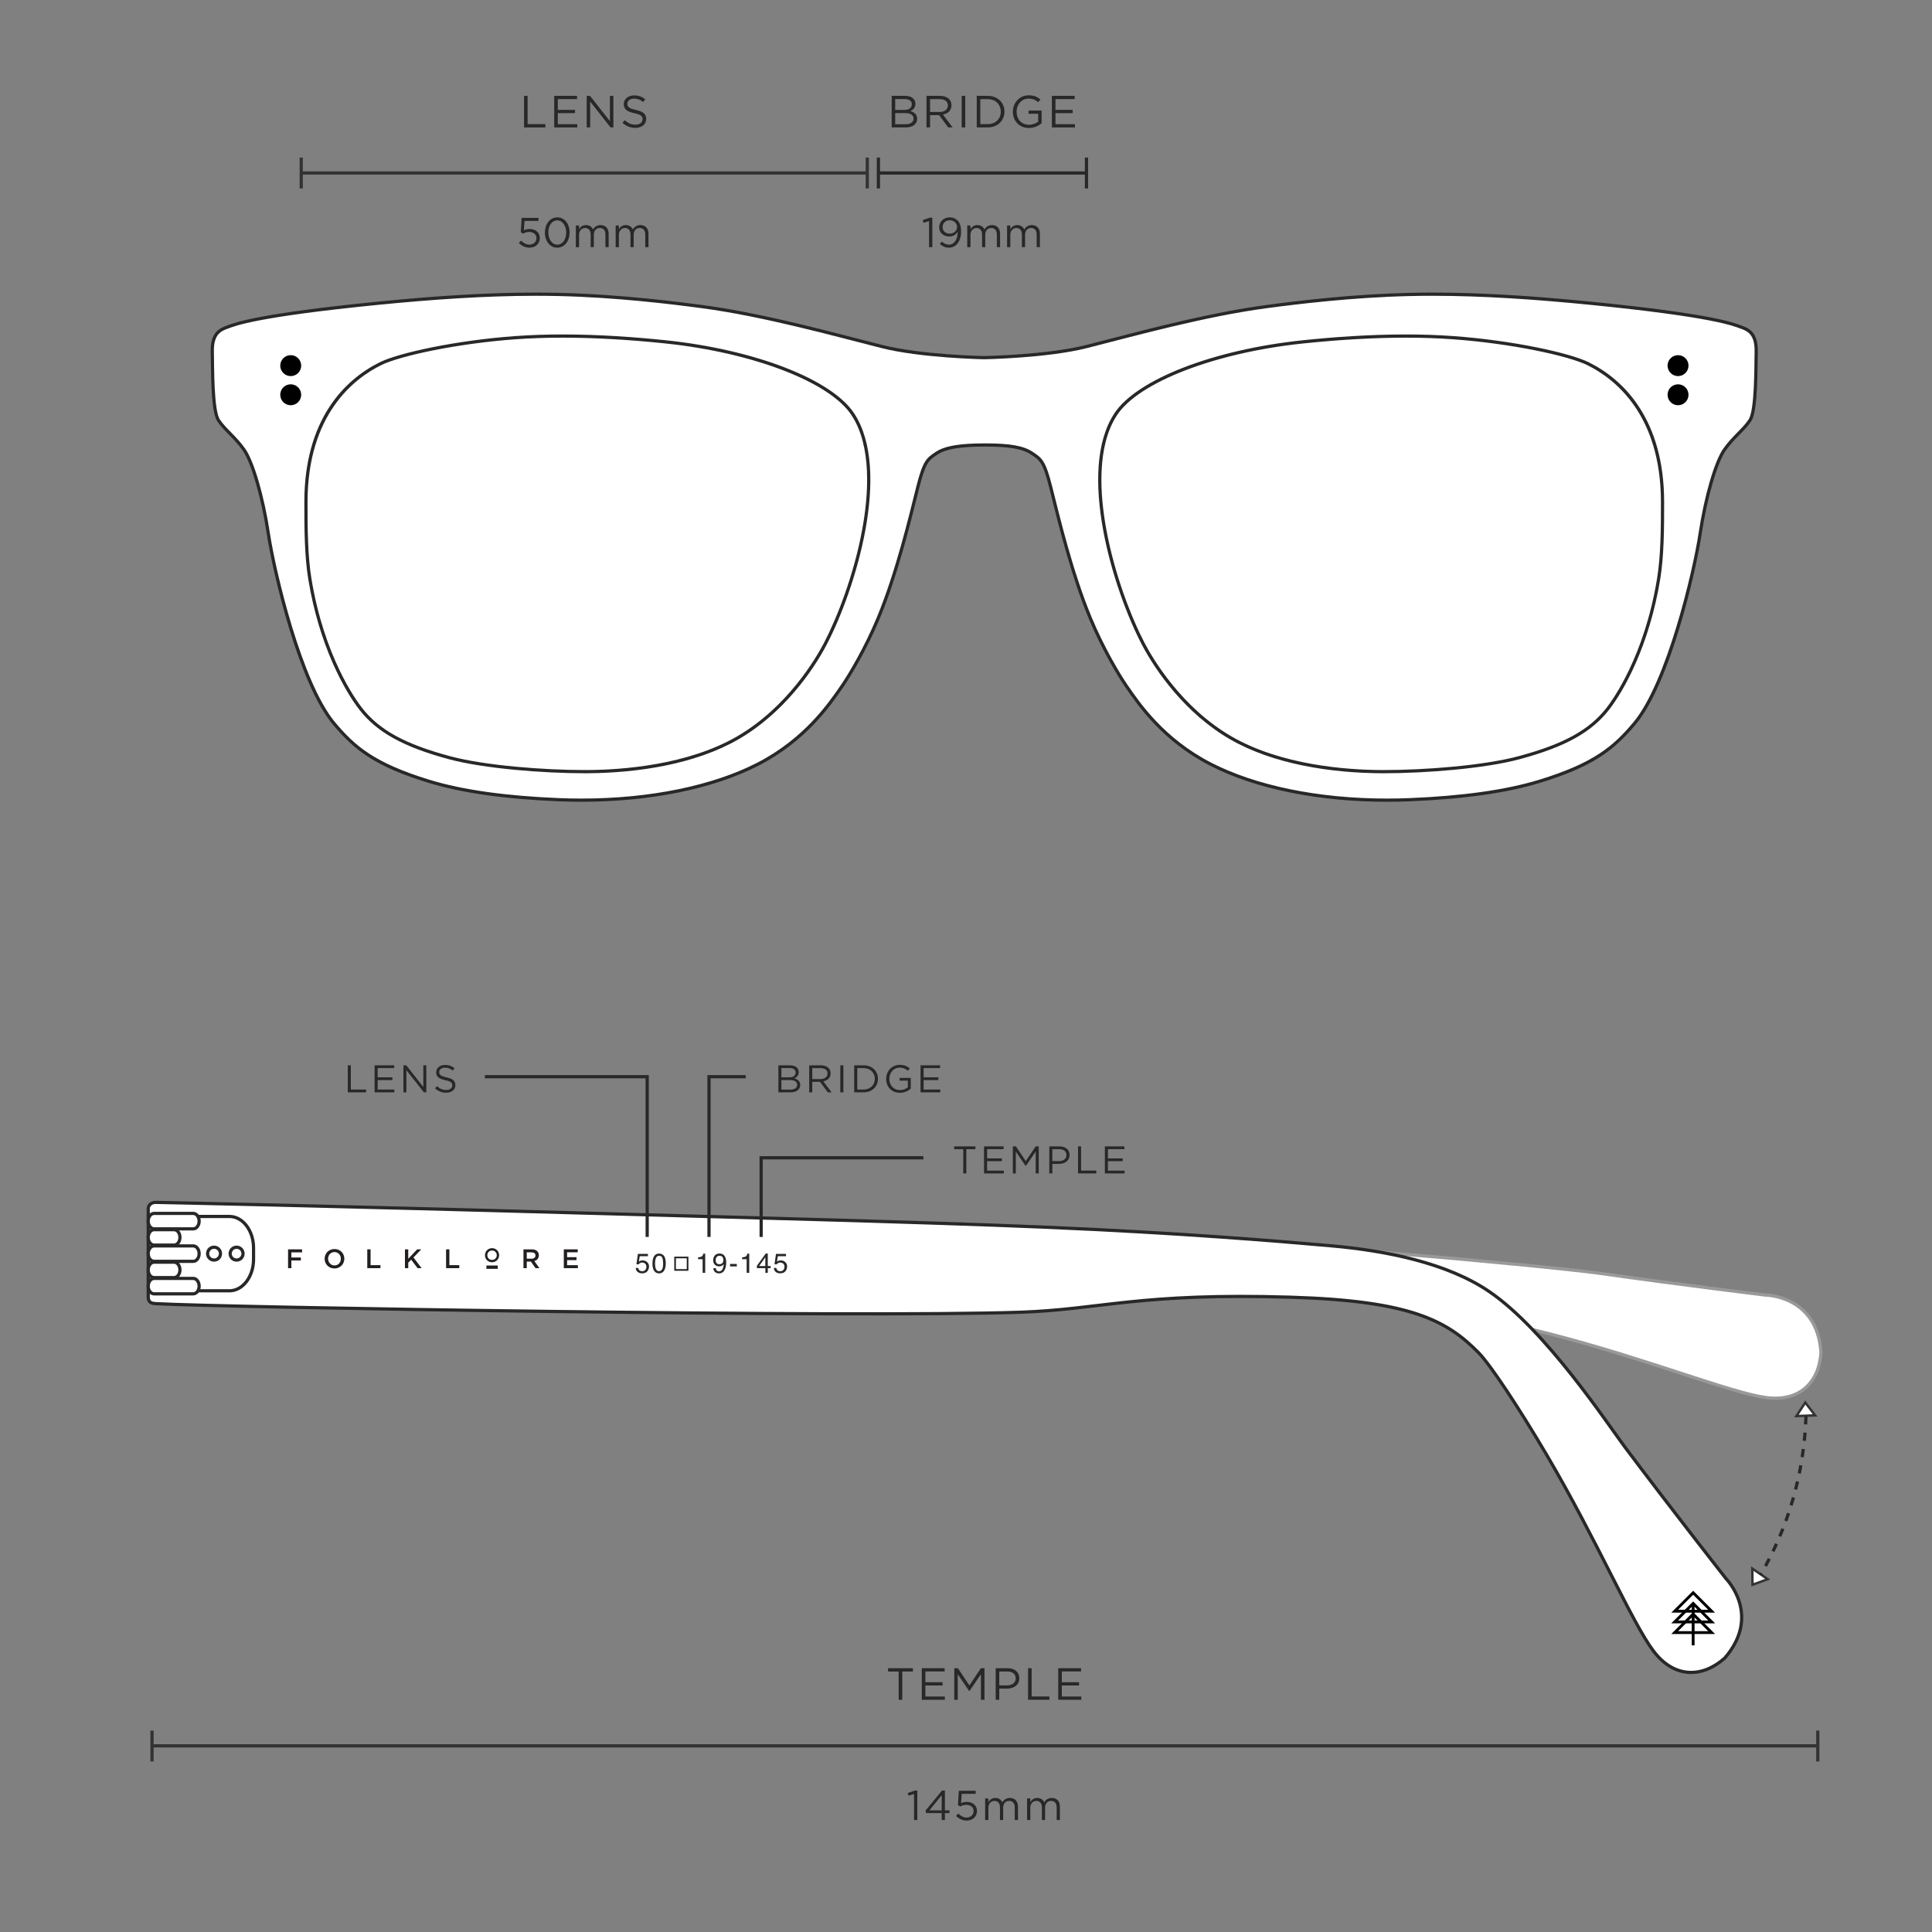 <?xml version="1.0" encoding="utf-8"?>
<!-- Generator: Adobe Illustrator 15.0.0, SVG Export Plug-In . SVG Version: 6.00 Build 0)  -->
<!DOCTYPE svg PUBLIC "-//W3C//DTD SVG 1.1//EN" "http://www.w3.org/Graphics/SVG/1.1/DTD/svg11.dtd">
<svg version="1.1" id="Layer_1" xmlns="http://www.w3.org/2000/svg" xmlns:xlink="http://www.w3.org/1999/xlink" x="0px" y="0px"
	 width="600px" height="600px" viewBox="0 0 600 600" enable-background="new 0 0 600 600" xml:space="preserve">
<rect x="0" y="0" width="600" height="600" fill="#808080" stroke="none"/>
<path fill="#FFFFFF" stroke="#999999" stroke-miterlimit="10" d="M412.145,387.255c7.59,0.746,10.2,1.118,21.791,2.068
	c21.976,1.801,54.242,4.872,63.349,6.177c23.184,3.32,51.089,6.701,51.089,6.701s15.88,0.076,17.153,17.701
	c-0.474,9-6.333,15.643-17.247,14.107c-10.917-1.531-36.721-11.942-66.568-19.649c-16.387-4.234-32.141-7.008-37.403-7.477
	c-10.742-0.957-15.574-2.49-33.665-3.663"/>
<g>
	<g>
		<path fill="#FFFFFF" d="M430.765,248.5c-21.244,0-40.665-3.95-54.684-11.122c-14.674-7.509-22.317-18.594-25.99-23.921
			l-0.197-0.286c-2.303-3.337-7.266-11.542-11.264-21.131c-5.386-12.915-9.312-28.687-11.659-38.11l-0.672-2.692
			c-2.003-7.958-3.104-8.684-5.762-10.436l-0.118-0.078c-2.763-1.822-6.825-2.532-14.491-2.532c-7.823,0-12.309,0.757-15.002,2.532
			l-0.118,0.078c-2.657,1.753-3.757,2.478-5.762,10.437l-0.671,2.686c-2.347,9.424-6.274,25.198-11.66,38.116
			c-3.994,9.579-8.959,17.79-11.263,21.13l-0.197,0.287c-3.673,5.327-11.317,16.412-25.993,23.921
			c-14.016,7.172-33.436,11.122-54.681,11.122c-2.444,0-4.934-0.053-7.402-0.159c-16.727-0.714-29.832-2.589-40.064-5.732
			c-16.297-5.008-22.671-9.954-29.351-17.891c-10.597-12.594-18.786-48.096-20.415-58.914c-1.723-11.441-4.818-22.167-7.527-26.084
			c-1.385-2.001-2.934-3.586-4.433-5.12c-1.334-1.365-2.594-2.654-3.511-4.042c-1.606-2.432-1.832-10.866-1.925-19.295
			c-0.009-0.801-0.017-1.531-0.027-2.163c-0.097-5.742,2.638-6.757,4.635-7.498l0.315-0.118c2.412-0.907,9.75-3.668,46.739-7.335
			c19.207-1.903,34.73-2.789,48.854-2.789c2.436,0,4.854,0.028,7.189,0.083c19.527,0.46,38.267,2.961,44.425,3.783
			c16.233,2.166,34.153,6.802,48.552,10.527c2.549,0.659,4.97,1.286,7.229,1.858c12.189,3.09,31.619,3.46,31.814,3.463
			c0.178-0.003,19.609-0.374,31.795-3.463c2.258-0.572,4.679-1.198,7.227-1.857c14.4-3.725,32.322-8.361,48.557-10.527
			c10.69-1.426,26.927-3.37,44.427-3.783c2.334-0.055,4.753-0.083,7.188-0.083c14.124,0,29.645,0.886,48.843,2.789
			c36.986,3.667,44.322,6.428,46.732,7.335l0.315,0.118c1.998,0.741,4.733,1.756,4.636,7.498c-0.011,0.626-0.019,1.349-0.027,2.143
			c-0.092,8.438-0.316,16.881-1.926,19.315c-0.917,1.389-2.178,2.679-3.512,4.044c-1.498,1.533-3.046,3.118-4.431,5.118
			c-2.711,3.918-5.806,14.645-7.527,26.083c-1.631,10.82-9.823,46.326-20.414,58.914c-6.681,7.938-13.053,12.883-29.338,17.891
			c-10.229,3.143-23.332,5.018-40.06,5.732C435.698,248.447,433.208,248.5,430.765,248.5z"/>
		<path fill="#282828" d="M444.875,91.862c15.787,0,32.271,1.149,48.793,2.787c38.088,3.776,44.631,6.572,46.82,7.386
			c1.962,0.729,4.507,1.575,4.413,7.059c-0.091,5.482,0.007,18.351-1.87,21.19c-1.877,2.843-5.256,5.28-7.937,9.153
			c-2.679,3.872-5.847,14.571-7.61,26.294c-1.768,11.723-9.904,46.307-20.303,58.666c-6.168,7.328-12.179,12.531-29.102,17.734
			c-10.742,3.301-24.361,5.046-39.935,5.711c-2.489,0.106-4.948,0.158-7.381,0.158c-21.679,0-40.931-4.147-54.456-11.067
			c-14.824-7.586-22.367-18.776-26.004-24.046c-2.563-3.715-7.383-11.852-11.213-21.039c-5.914-14.181-10.032-31.687-12.309-40.731
			c-2.079-8.262-3.246-8.934-6.089-10.81c-2.842-1.874-6.964-2.614-14.767-2.614s-12.434,0.74-15.277,2.614
			c-2.842,1.876-4.008,2.548-6.089,10.81c-2.276,9.045-6.396,26.551-12.308,40.731c-3.831,9.188-8.651,17.324-11.213,21.039
			c-3.637,5.27-11.18,16.46-26.006,24.046C221.512,243.853,202.262,248,180.582,248c-2.431,0-4.893-0.052-7.381-0.158
			c-15.576-0.665-29.193-2.41-39.938-5.711c-16.933-5.203-22.947-10.406-29.115-17.734c-10.399-12.359-18.537-46.943-20.303-58.666
			s-4.933-22.422-7.61-26.294c-2.68-3.873-6.06-6.311-7.938-9.153c-1.876-2.84-1.777-15.708-1.869-21.19
			c-0.093-5.483,2.45-6.329,4.412-7.059c2.19-0.813,8.734-3.609,46.827-7.386c16.531-1.638,33.016-2.787,48.804-2.787
			c2.409,0,4.803,0.027,7.177,0.083c17.933,0.423,34.812,2.503,44.371,3.778c19.119,2.551,40.91,8.619,55.725,12.374
			c12.387,3.14,31.929,3.479,31.929,3.479s19.542-0.339,31.927-3.479c14.814-3.755,36.606-9.823,55.727-12.374
			c9.56-1.275,26.437-3.355,44.372-3.778C440.074,91.889,442.465,91.862,444.875,91.862 M444.875,90.862
			c-2.439,0-4.861,0.028-7.2,0.083c-17.526,0.413-33.779,2.359-44.48,3.787c-16.266,2.17-34.203,6.81-48.617,10.539
			c-2.547,0.659-4.966,1.285-7.224,1.857c-12.128,3.075-31.504,3.444-31.698,3.448c-0.159-0.003-19.535-0.373-31.666-3.448
			c-2.258-0.572-4.678-1.199-7.227-1.858c-14.412-3.729-32.349-8.369-48.611-10.538c-6.165-0.823-24.924-3.326-44.48-3.787
			c-2.337-0.055-4.76-0.083-7.201-0.083c-14.14,0-29.68,0.887-48.903,2.792c-37.055,3.673-44.439,6.452-46.866,7.364l-0.21,0.079
			l-0.103,0.038c-2.017,0.748-5.064,1.878-4.961,7.975c0.011,0.63,0.019,1.359,0.027,2.159c0.094,8.504,0.326,17.021,2.007,19.565
			c0.943,1.428,2.22,2.734,3.571,4.116c1.484,1.519,3.019,3.088,4.379,5.055c2.627,3.799,5.758,14.681,7.444,25.874
			c1.703,11.307,9.731,46.331,20.526,59.161c6.743,8.011,13.17,13.001,29.586,18.046c10.274,3.156,23.42,5.038,40.19,5.754
			c2.475,0.106,4.972,0.159,7.423,0.159c21.323,0,40.823-3.969,54.909-11.177c14.788-7.566,22.479-18.721,26.176-24.082l0.197-0.286
			c2.315-3.357,7.302-11.605,11.312-21.222c5.4-12.953,9.333-28.749,11.684-38.188c0.239-0.959,0.463-1.857,0.671-2.685
			c1.957-7.77,2.936-8.416,5.552-10.141l0.118-0.078c2.604-1.716,7.009-2.449,14.727-2.449c7.558,0,11.544,0.687,14.216,2.449
			l0.118,0.078c2.617,1.726,3.597,2.372,5.552,10.141c0.209,0.829,0.433,1.729,0.672,2.69c2.35,9.437,6.282,25.232,11.684,38.182
			c4.014,9.627,8.999,17.87,11.312,21.222l0.197,0.286c3.697,5.361,11.389,16.516,26.175,24.082
			C389.941,245.031,409.442,249,430.765,249c2.451,0,4.949-0.053,7.424-0.159c16.771-0.716,29.915-2.598,40.186-5.754
			c16.404-5.044,22.829-10.035,29.572-18.046c10.789-12.824,18.821-47.852,20.526-59.161c1.685-11.191,4.814-22.073,7.444-25.874
			c1.36-1.965,2.894-3.535,4.377-5.053c1.352-1.383,2.628-2.689,3.571-4.119c1.684-2.547,1.916-11.071,2.009-19.584
			c0.009-0.792,0.017-1.515,0.027-2.14c0.104-6.095-2.944-7.226-4.962-7.974l-0.103-0.039l-0.21-0.079
			c-2.426-0.913-9.808-3.691-46.86-7.365C474.552,91.749,459.017,90.862,444.875,90.862L444.875,90.862z"/>
	</g>
	<circle cx="90.284" cy="122.6" r="3.251"/>
	<circle cx="90.285" cy="113.548" r="3.252"/>
	<g>
		<path fill="#282828" d="M174.758,104.867c9.697,0,20.405,0.603,31.827,1.792c27.3,2.845,51.084,11.993,57.839,22.247
			c6.38,9.682,5.337,24.68,3.339,35.557c-2.61,14.212-7.875,27.558-11.932,35.309c-2.353,4.495-11.252,19.867-26.992,28.962
			c-15.419,8.905-35.669,10.342-46.367,10.407c-0.317,0.002-0.637,0.003-0.962,0.003c-12.467,0-30.908-1.361-41.935-4.35
			c-13.918-3.767-21.786-8.104-27.156-14.97c-1.93-2.469-11.754-16.007-15.702-40.136c-1.133-6.926-1.217-15.23-1.207-23.844
			c0.036-27.117,14.348-38.234,22.875-42.448c5.747-2.838,23.398-6.718,41.895-8.04
			C164.826,105.032,169.696,104.867,174.758,104.867 M174.758,103.867c-4.823,0-9.712,0.146-14.548,0.492
			c-18.729,1.338-36.435,5.261-42.267,8.141c-10.946,5.408-23.398,17.806-23.433,43.343c-0.011,8.433,0.062,16.937,1.22,24.007
			c3.38,20.658,11.325,34.735,15.9,40.59c5.466,6.988,13.559,11.497,27.683,15.319c10.861,2.943,29.377,4.385,42.196,4.385
			c0.327,0,0.649-0.001,0.968-0.003c15.6-0.094,33.47-2.807,46.861-10.541c13.923-8.045,23.143-21.272,27.378-29.364
			c8.889-16.982,20.344-53.969,8.542-71.88c-6.932-10.522-30.763-19.794-58.57-22.691
			C197.517,104.709,186.326,103.867,174.758,103.867L174.758,103.867z"/>
	</g>
	<circle cx="521.13" cy="113.548" r="3.251"/>
	<path d="M517.881,122.545c0.028-1.795,1.509-3.225,3.304-3.194c1.795,0.031,3.227,1.509,3.196,3.304
		c-0.028,1.795-1.509,3.224-3.307,3.194C519.282,125.818,517.848,124.339,517.881,122.545z"/>
	<g>
		<path fill="#282828" d="M436.588,103.867v1c5.062,0,9.933,0.165,14.478,0.49c18.493,1.321,36.139,5.202,41.882,8.04
			c8.526,4.214,22.834,15.333,22.869,42.448c0.012,8.617-0.071,16.924-1.205,23.844c-3.946,24.132-13.771,37.667-15.7,40.136
			c-5.364,6.866-13.228,11.203-27.141,14.97c-11.027,2.989-29.468,4.35-41.935,4.35c-0.324,0-0.645-0.001-0.962-0.003
			c-10.698-0.064-30.947-1.502-46.366-10.407c-15.739-9.094-24.64-24.467-26.992-28.962c-4.057-7.75-9.322-21.095-11.933-35.309
			c-1.998-10.876-3.041-25.875,3.338-35.557c6.757-10.254,30.542-19.403,57.84-22.247c11.422-1.188,22.13-1.792,31.827-1.792
			V103.867 M436.588,103.867c-11.568,0-22.759,0.842-31.931,1.797c-27.808,2.897-51.638,12.169-58.571,22.691
			c-11.8,17.911-0.346,54.897,8.544,71.88c4.235,8.092,13.454,21.319,27.378,29.364c13.392,7.734,31.262,10.447,46.86,10.541
			c0.319,0.002,0.642,0.003,0.968,0.003c12.818,0,31.335-1.441,42.196-4.385c14.118-3.822,22.207-8.331,27.667-15.319
			c4.576-5.854,12.521-19.932,15.899-40.59c1.158-7.07,1.229-15.574,1.218-24.007c-0.033-25.537-12.484-37.935-23.426-43.343
			c-5.828-2.88-23.524-6.803-42.254-8.141C446.301,104.014,441.412,103.867,436.588,103.867L436.588,103.867z"/>
	</g>
</g>
<path fill="#FFFFFF" stroke="#282828" stroke-miterlimit="10" d="M48.437,373.405c0,0,54.507,1.105,133.596,3.346
	c42.947,1.221,102.889,2.7,141.805,4.329c42.797,1.784,74.654,4.504,89.438,5.806c17.332,1.524,36.226,5.379,49.222,14.223
	c17.572,11.962,36.643,40.968,42.158,48.326c14.043,18.73,31.384,40.842,31.384,40.842s11.176,11.275-0.396,24.639
	c-6.702,6.03-15.544,6.585-22.175-2.214c-6.637-8.797-17.517-34.394-33.17-60.936c-8.59-14.575-17.454-27.956-21.159-31.72
	c-9.877-10.033-21.244-16.063-58.229-17.188c-47.085-1.437-59.033,3.805-83.942,4.664c-50.884,1.747-247.791-1.496-268.53-2.662
	c-1.49-0.081-2.38-0.411-2.401-2.022c-0.021-1.602,0-27.547,0-27.547S46.104,373.405,48.437,373.405z"/>
<path fill="#FFFFFF" stroke="#282828" d="M78.742,391.079c0,5.405-3.351,9.788-7.483,9.788H55.515c-4.136,0-7.489-4.383-7.489-9.788
	v-3.504c0-5.407,3.354-9.79,7.489-9.79h15.744c4.133,0,7.483,4.383,7.483,9.79V391.079z"/>
<g>
	<path fill="#FFFFFF" stroke="#282828" d="M55.886,394.372c0,1.325-0.821,2.398-1.834,2.398H47.86c-1.013,0-1.835-1.073-1.835-2.398
		l0,0c0-1.324,0.822-2.397,1.835-2.397h6.191C55.064,391.975,55.886,393.048,55.886,394.372L55.886,394.372z"/>
	<path fill="#FFFFFF" stroke="#282828" d="M55.886,384.279c0,1.325-0.821,2.398-1.834,2.398H47.86c-1.013,0-1.835-1.073-1.835-2.398
		l0,0c0-1.323,0.822-2.397,1.835-2.397h6.191C55.064,381.882,55.886,382.956,55.886,384.279L55.886,384.279z"/>
	<path fill="#FFFFFF" stroke="#282828" d="M61.845,389.325c0,1.326-0.821,2.398-1.833,2.398H47.86c-1.013,0-1.835-1.072-1.835-2.398
		l0,0c0-1.322,0.822-2.397,1.835-2.397h12.151C61.023,386.928,61.845,388.003,61.845,389.325L61.845,389.325z"/>
	<path fill="#FFFFFF" stroke="#282828" d="M61.845,399.418c0,1.324-0.821,2.397-1.833,2.397H47.86c-1.013,0-1.835-1.073-1.835-2.397
		l0,0c0-1.324,0.822-2.397,1.835-2.397h12.151C61.023,397.021,61.845,398.094,61.845,399.418L61.845,399.418z"/>
	<path fill="#FFFFFF" stroke="#282828" d="M61.845,379.234c0,1.324-0.821,2.398-1.833,2.398H47.86c-1.013,0-1.835-1.074-1.835-2.398
		l0,0c0-1.324,0.822-2.398,1.835-2.398h12.151C61.023,376.836,61.845,377.91,61.845,379.234L61.845,379.234z"/>
</g>
<circle fill="#FFFFFF" stroke="#282828" cx="66.475" cy="389.326" r="2"/>
<circle fill="#FFFFFF" stroke="#282828" cx="73.474" cy="389.326" r="2"/>
<g>
	<path fill="#231F20" d="M93.811,388.934h-3.323v1.589h2.947v0.926h-2.947v2.392h-1.026v-5.845h4.35V388.934z"/>
	<path fill="#231F20" d="M103.868,393.933c-1.792,0-3.051-1.365-3.051-3.012c0-1.645,1.269-3.029,3.062-3.029
		c1.795,0,3.053,1.356,3.053,3.011C106.932,392.559,105.662,393.933,103.868,393.933z M103.868,388.843
		c-1.166,0-1.977,0.917-1.977,2.06c0,1.141,0.834,2.089,1.987,2.089c1.167,0,1.976-0.917,1.976-2.07
		C105.854,389.773,105.025,388.843,103.868,388.843z"/>
	<path fill="#231F20" d="M114.061,387.995h1.026v4.906h3.074v0.938h-4.1V387.995z"/>
	<path fill="#231F20" d="M130.936,393.84h-1.247l-1.993-2.634l-0.909,0.929v1.705h-1.025v-5.845h1.025v2.935l2.773-2.935h1.27
		l-2.43,2.513L130.936,393.84z"/>
	<path fill="#231F20" d="M138.534,387.995h1.026v4.906h3.072v0.938h-4.098V387.995z"/>
	<path fill="#231F20" d="M166.312,393.84l-1.441-2.049h-1.278v2.049h-1.025v-5.845h2.604c1.335,0,2.169,0.706,2.169,1.846
		c0,0.97-0.583,1.558-1.396,1.78l1.577,2.219H166.312z M165.081,388.934h-1.488v1.959h1.497c0.735,0,1.202-0.385,1.202-0.989
		C166.292,389.268,165.842,388.934,165.081,388.934z"/>
	<path fill="#231F20" d="M179.417,388.913h-3.301v1.517h2.923v0.918h-2.923v1.563h3.346v0.929h-4.369v-5.845h4.324V388.913z"/>
	<path fill="none" stroke="#231F20" stroke-width="0.728" stroke-miterlimit="1" d="M152.804,391.64
		c-1.078,0-1.826-0.831-1.826-1.822c0-0.993,0.756-1.822,1.835-1.822c1.079,0,1.831,0.825,1.831,1.815
		C154.645,390.799,153.887,391.64,152.804,391.64z"/>
	<g>
		<path fill="#231F20" d="M154.575,394.049h-3.52v-1.031h3.52V394.049z"/>
	</g>
</g>
<g>
	<g>
		<path fill="#282828" d="M198.216,393.771c0.05,0.429,0.25,0.727,0.599,0.891c0.179,0.084,0.385,0.125,0.62,0.125
			c0.446,0,0.777-0.142,0.992-0.426c0.215-0.285,0.322-0.6,0.322-0.945c0-0.419-0.128-0.742-0.383-0.971
			c-0.255-0.229-0.562-0.343-0.919-0.343c-0.259,0-0.482,0.05-0.667,0.15s-0.344,0.24-0.475,0.418l-0.653-0.037l0.457-3.225h3.113
			v0.728h-2.548l-0.255,1.665c0.139-0.106,0.272-0.186,0.397-0.239c0.223-0.092,0.481-0.138,0.774-0.138
			c0.549,0,1.015,0.177,1.397,0.531s0.574,0.803,0.574,1.347c0,0.566-0.175,1.065-0.525,1.497c-0.35,0.433-0.909,0.648-1.676,0.648
			c-0.488,0-0.92-0.137-1.295-0.412c-0.375-0.274-0.585-0.696-0.63-1.265H198.216z"/>
		<path fill="#282828" d="M206.354,390.267c0.268,0.493,0.402,1.169,0.402,2.028c0,0.814-0.122,1.487-0.364,2.021
			c-0.352,0.764-0.926,1.146-1.724,1.146c-0.72,0-1.256-0.312-1.607-0.937c-0.292-0.521-0.439-1.222-0.439-2.1
			c0-0.681,0.088-1.265,0.263-1.753c0.33-0.909,0.925-1.363,1.787-1.363C205.447,389.309,206.007,389.628,206.354,390.267z
			 M205.595,394.257c0.232-0.346,0.348-0.99,0.348-1.933c0-0.681-0.084-1.24-0.251-1.68c-0.168-0.438-0.494-0.658-0.977-0.658
			c-0.444,0-0.769,0.208-0.975,0.625c-0.205,0.417-0.308,1.031-0.308,1.843c0,0.61,0.066,1.102,0.197,1.472
			c0.201,0.566,0.545,0.85,1.031,0.85C205.052,394.775,205.363,394.603,205.595,394.257z"/>
		<path fill="#282828" d="M216.797,391.057v-0.577c0.544-0.053,0.923-0.142,1.138-0.266s0.375-0.417,0.481-0.88h0.594v5.964h-0.804
			v-4.241H216.797z"/>
		<path fill="#282828" d="M222.311,393.847c0.022,0.415,0.183,0.702,0.481,0.861c0.153,0.084,0.326,0.126,0.519,0.126
			c0.36,0,0.667-0.15,0.92-0.45s0.434-0.908,0.54-1.825c-0.167,0.265-0.375,0.451-0.622,0.558c-0.247,0.107-0.513,0.161-0.797,0.161
			c-0.577,0-1.034-0.18-1.371-0.539c-0.336-0.358-0.504-0.821-0.504-1.387c0-0.543,0.166-1.021,0.498-1.433
			c0.332-0.413,0.821-0.619,1.469-0.619c0.873,0,1.476,0.394,1.808,1.179c0.184,0.433,0.276,0.973,0.276,1.622
			c0,0.732-0.11,1.382-0.331,1.947c-0.365,0.942-0.985,1.413-1.858,1.413c-0.586,0-1.031-0.153-1.335-0.46
			c-0.304-0.307-0.457-0.691-0.457-1.154H222.311z M224.271,392.322c0.247-0.196,0.37-0.539,0.37-1.029
			c0-0.439-0.111-0.768-0.333-0.983s-0.504-0.323-0.848-0.323c-0.368,0-0.661,0.123-0.876,0.369
			c-0.216,0.246-0.325,0.576-0.325,0.987c0,0.391,0.095,0.7,0.285,0.93c0.19,0.229,0.493,0.345,0.908,0.345
			C223.751,392.617,224.024,392.519,224.271,392.322z"/>
		<path fill="#282828" d="M226.724,392.524h2.101v0.774h-2.101V392.524z"/>
		<path fill="#282828" d="M230.47,391.057v-0.577c0.544-0.053,0.923-0.142,1.138-0.266s0.375-0.417,0.481-0.88h0.594v5.964h-0.804
			v-4.241H230.47z"/>
		<path fill="#282828" d="M237.691,395.298v-1.464h-2.628v-0.736l2.745-3.806h0.636v3.886h0.883v0.656h-0.883v1.464H237.691z
			 M237.678,393.178v-2.721l-1.921,2.721H237.678z"/>
		<path fill="#282828" d="M241.099,393.771c0.05,0.429,0.25,0.727,0.599,0.891c0.179,0.084,0.385,0.125,0.62,0.125
			c0.446,0,0.777-0.142,0.992-0.426c0.215-0.285,0.322-0.6,0.322-0.945c0-0.419-0.128-0.742-0.383-0.971
			c-0.255-0.229-0.562-0.343-0.919-0.343c-0.259,0-0.482,0.05-0.667,0.15s-0.344,0.24-0.475,0.418l-0.653-0.037l0.457-3.225h3.113
			v0.728h-2.548l-0.255,1.665c0.139-0.106,0.272-0.186,0.397-0.239c0.223-0.092,0.481-0.138,0.774-0.138
			c0.549,0,1.015,0.177,1.397,0.531s0.574,0.803,0.574,1.347c0,0.566-0.175,1.065-0.525,1.497c-0.35,0.433-0.909,0.648-1.676,0.648
			c-0.488,0-0.92-0.137-1.295-0.412c-0.375-0.274-0.585-0.696-0.63-1.265H241.099z"/>
	</g>
	<rect x="209.655" y="390.519" fill="none" stroke="#231F20" stroke-width="0.5" width="3.879" height="3.875"/>
</g>
<g>
	<g>
		<path d="M532.629,500.818h-13.606l6.804-6.799L532.629,500.818L532.629,500.818z M521.139,499.943h9.371l-4.684-4.683
			L521.139,499.943L521.139,499.943z"/>
	</g>
	<g>
		<path d="M532.629,504.137h-13.606l6.804-6.797L532.629,504.137L532.629,504.137z M521.139,503.262h9.371l-4.684-4.686
			L521.139,503.262L521.139,503.262z"/>
	</g>
	<g>
		<path d="M532.629,507.453h-13.606l6.804-6.799L532.629,507.453L532.629,507.453z M521.139,506.577h9.371l-4.684-4.685
			L521.139,506.577L521.139,506.577z"/>
	</g>
	<g>
		<polygon points="526.264,510.977 525.387,510.977 525.387,497.958 526.264,497.958 526.264,510.977 		"/>
	</g>
</g>
<g>
	<path fill="#FFFFFF" stroke="#333333" stroke-width="0.75" stroke-miterlimit="10" d="M563.694,439.56l-5.803,0.21l2.753-4.203
		L563.694,439.56L563.694,439.56z"/>
</g>
<g>
	<path fill="#FFFFFF" stroke="#333333" stroke-width="0.75" stroke-miterlimit="10" d="M544.193,487.14l4.784,3.288l-4.718,1.735
		L544.193,487.14L544.193,487.14z"/>
</g>
<g>
	<line fill="none" stroke="#333333" stroke-miterlimit="10" x1="93.552" y1="53.725" x2="269.341" y2="53.725"/>
	<line fill="none" stroke="#333333" stroke-miterlimit="10" x1="93.552" y1="48.928" x2="93.552" y2="58.521"/>
	<line fill="none" stroke="#333333" stroke-miterlimit="10" x1="269.341" y1="48.928" x2="269.341" y2="58.521"/>
</g>
<g>
	<line fill="none" stroke="#282828" stroke-miterlimit="10" x1="272.797" y1="53.724" x2="337.413" y2="53.724"/>
	<line fill="none" stroke="#282828" stroke-miterlimit="10" x1="272.797" y1="48.927" x2="272.797" y2="58.52"/>
	<line fill="none" stroke="#282828" stroke-miterlimit="10" x1="337.413" y1="48.927" x2="337.413" y2="58.52"/>
</g>
<g>
	<path fill="#282828" d="M162.745,29.768h1.106v8.783h5.52v1.022h-6.626V29.768z"/>
	<path fill="#282828" d="M179.204,30.776h-5.981v3.348h5.352v1.009h-5.352v3.432h6.052v1.009h-7.158v-9.806h7.088V30.776z"/>
	<path fill="#282828" d="M189.416,29.768h1.079v9.806h-0.883l-6.331-8.04v8.04h-1.079v-9.806h1.036l6.178,7.858V29.768z"/>
	<path fill="#282828" d="M197.485,34.139c2.186,0.476,3.194,1.274,3.194,2.787c0,1.695-1.401,2.787-3.348,2.787
		c-1.556,0-2.83-0.518-4.007-1.568l0.687-0.812c1.022,0.925,2.003,1.387,3.362,1.387c1.316,0,2.185-0.687,2.185-1.681
		c0-0.925-0.49-1.443-2.549-1.877c-2.256-0.49-3.292-1.219-3.292-2.844c0-1.569,1.358-2.689,3.222-2.689
		c1.429,0,2.451,0.406,3.445,1.204l-0.644,0.854c-0.911-0.742-1.821-1.064-2.83-1.064c-1.274,0-2.087,0.701-2.087,1.598
		C194.824,33.158,195.328,33.676,197.485,34.139z"/>
</g>
<g>
	<path fill="#282828" d="M161.999,67.659h5.239v0.949h-4.342l-0.195,2.912c0.533-0.234,1.04-0.403,1.794-0.403
		c1.769,0,3.146,1.054,3.146,2.796c0,1.794-1.353,3.003-3.25,3.003c-1.301,0-2.432-0.624-3.25-1.443l0.676-0.741
		c0.793,0.768,1.664,1.248,2.587,1.248c1.3,0,2.197-0.857,2.197-2.028c0-1.144-0.923-1.924-2.263-1.924
		c-0.767,0-1.378,0.234-1.911,0.521l-0.688-0.455L161.999,67.659z"/>
	<path fill="#282828" d="M173.055,76.916c-2.354,0-3.836-2.133-3.836-4.693c0-2.562,1.509-4.719,3.861-4.719
		c2.34,0,3.822,2.132,3.822,4.692C176.902,74.758,175.395,76.916,173.055,76.916z M173.055,68.439c-1.703,0-2.77,1.742-2.77,3.757
		c0,2.016,1.092,3.783,2.795,3.783s2.756-1.755,2.756-3.757S174.758,68.439,173.055,68.439z"/>
	<path fill="#282828" d="M186.528,69.896c1.547,0,2.496,1.04,2.496,2.704v4.16h-1.001v-3.926c0-1.301-0.65-2.028-1.742-2.028
		c-1.014,0-1.859,0.754-1.859,2.08v3.874h-0.988v-3.952c0-1.261-0.662-2.002-1.729-2.002s-1.872,0.884-1.872,2.119v3.835h-1.001
		v-6.722h1.001v1.132c0.442-0.663,1.04-1.274,2.171-1.274c1.092,0,1.794,0.585,2.158,1.339
		C184.644,70.493,185.358,69.896,186.528,69.896z"/>
	<path fill="#282828" d="M198.898,69.896c1.547,0,2.496,1.04,2.496,2.704v4.16h-1.001v-3.926c0-1.301-0.65-2.028-1.742-2.028
		c-1.014,0-1.859,0.754-1.859,2.08v3.874h-0.987v-3.952c0-1.261-0.663-2.002-1.729-2.002s-1.872,0.884-1.872,2.119v3.835h-1.001
		v-6.722h1.001v1.132c0.442-0.663,1.04-1.274,2.171-1.274c1.092,0,1.794,0.585,2.158,1.339
		C197.014,70.493,197.729,69.896,198.898,69.896z"/>
</g>
<g>
	<path fill="#282828" d="M284.288,32.22c0,1.288-0.784,1.946-1.555,2.283c1.162,0.35,2.101,1.022,2.101,2.381
		c0,1.695-1.414,2.689-3.558,2.689h-4.356v-9.806h4.174C283.027,29.768,284.288,30.721,284.288,32.22z M283.167,32.373
		c0-0.98-0.771-1.61-2.171-1.61h-2.983v3.376h2.899C282.243,34.139,283.167,33.536,283.167,32.373z M283.714,36.813
		c0-1.078-0.896-1.694-2.605-1.694h-3.096v3.46h3.292C282.789,38.579,283.714,37.92,283.714,36.813z"/>
	<path fill="#282828" d="M294.485,39.573l-2.844-3.81h-2.802v3.81h-1.106v-9.806h4.216c2.157,0,3.544,1.163,3.544,2.928
		c0,1.639-1.12,2.592-2.661,2.872l3.012,4.006H294.485z M291.865,30.79h-3.025v3.979h3.012c1.471,0,2.521-0.756,2.521-2.031
		C294.373,31.519,293.448,30.79,291.865,30.79z"/>
	<path fill="#282828" d="M299.767,29.768v9.806h-1.107v-9.806H299.767z"/>
	<path fill="#282828" d="M306.743,39.573h-3.404v-9.806h3.404c3.081,0,5.21,2.115,5.21,4.889S309.824,39.573,306.743,39.573z
		 M306.743,30.79h-2.298v7.761h2.298c2.479,0,4.062-1.681,4.062-3.866S309.222,30.79,306.743,30.79z"/>
	<path fill="#282828" d="M319.546,39.741c-3.082,0-4.987-2.241-4.987-5.057c0-2.703,1.976-5.085,4.917-5.085
		c1.653,0,2.676,0.477,3.656,1.303l-0.715,0.841c-0.756-0.658-1.597-1.121-2.983-1.121c-2.171,0-3.726,1.835-3.726,4.034
		c0,2.354,1.498,4.091,3.88,4.091c1.12,0,2.157-0.435,2.829-0.98v-2.438h-2.983v-0.995h4.048v3.908
		C322.571,39.055,321.198,39.741,319.546,39.741z"/>
	<path fill="#282828" d="M333.764,30.776h-5.981v3.348h5.351v1.009h-5.351v3.432h6.052v1.009h-7.158v-9.806h7.088V30.776z"/>
</g>
<g>
	<path fill="#282828" d="M288.785,67.595h0.754v9.165h-1.014v-8.1l-1.716,0.533l-0.247-0.832L288.785,67.595z"/>
	<path fill="#282828" d="M294.689,76.916c-1.183,0-2.041-0.481-2.808-1.118l0.598-0.793c0.741,0.649,1.43,0.975,2.236,0.975
		c1.638,0,2.743-1.664,2.704-3.991c-0.494,0.793-1.313,1.456-2.574,1.456c-1.872,0-3.172-1.183-3.172-2.834
		c0-1.742,1.339-3.106,3.275-3.106c1.04,0,1.808,0.351,2.393,0.936c0.715,0.715,1.131,1.703,1.131,3.536
		C298.473,74.875,296.938,76.916,294.689,76.916z M294.91,68.413c-1.364,0-2.184,1.001-2.184,2.146c0,1.17,0.91,2.002,2.236,2.002
		c1.391,0,2.262-1.014,2.262-2.067C297.225,69.323,296.275,68.413,294.91,68.413z"/>
	<path fill="#282828" d="M308.085,69.896c1.547,0,2.496,1.04,2.496,2.704v4.16h-1.001v-3.926c0-1.301-0.65-2.028-1.742-2.028
		c-1.014,0-1.859,0.754-1.859,2.08v3.874h-0.988v-3.952c0-1.261-0.662-2.002-1.729-2.002s-1.872,0.884-1.872,2.119v3.835h-1.001
		v-6.722h1.001v1.132c0.442-0.663,1.04-1.274,2.171-1.274c1.092,0,1.794,0.585,2.158,1.339
		C306.2,70.493,306.915,69.896,308.085,69.896z"/>
	<path fill="#282828" d="M320.455,69.896c1.547,0,2.496,1.04,2.496,2.704v4.16h-1.001v-3.926c0-1.301-0.65-2.028-1.742-2.028
		c-1.014,0-1.859,0.754-1.859,2.08v3.874h-0.987v-3.952c0-1.261-0.663-2.002-1.729-2.002s-1.872,0.884-1.872,2.119v3.835h-1.001
		v-6.722h1.001v1.132c0.442-0.663,1.04-1.274,2.171-1.274c1.092,0,1.794,0.585,2.158,1.339
		C318.57,70.493,319.285,69.896,320.455,69.896z"/>
</g>
<g>
	<path fill="#282828" d="M108.007,330.841h0.949v7.52h4.731v0.876h-5.681V330.841z"/>
	<path fill="#282828" d="M122.417,331.704h-5.128v2.867h4.587v0.863h-4.587v2.938h5.188v0.863h-6.137v-8.396h6.077V331.704z"/>
	<path fill="#282828" d="M131.47,330.841h0.925v8.396h-0.757l-5.428-6.884v6.884h-0.925v-8.396h0.889l5.296,6.729V330.841z"/>
	<path fill="#282828" d="M138.686,334.583c1.873,0.407,2.738,1.091,2.738,2.387c0,1.451-1.201,2.387-2.87,2.387
		c-1.333,0-2.426-0.444-3.435-1.344l0.588-0.695c0.877,0.792,1.718,1.188,2.883,1.188c1.128,0,1.873-0.588,1.873-1.439
		c0-0.791-0.421-1.235-2.186-1.607c-1.934-0.419-2.822-1.043-2.822-2.435c0-1.343,1.165-2.303,2.762-2.303
		c1.226,0,2.102,0.348,2.954,1.031l-0.552,0.732c-0.781-0.636-1.562-0.912-2.426-0.912c-1.093,0-1.789,0.6-1.789,1.367
		C136.404,333.743,136.836,334.188,138.686,334.583z"/>
</g>
<g>
	<path fill="#282828" d="M248.052,332.939c0,1.104-0.673,1.667-1.333,1.955c0.996,0.3,1.801,0.876,1.801,2.039
		c0,1.451-1.213,2.303-3.05,2.303h-3.735v-8.396h3.579C246.971,330.841,248.052,331.656,248.052,332.939z M247.091,333.071
		c0-0.839-0.661-1.379-1.861-1.379h-2.558v2.891h2.485C246.298,334.583,247.091,334.067,247.091,333.071z M247.559,336.874
		c0-0.924-0.769-1.451-2.233-1.451h-2.653v2.962h2.821C246.767,338.385,247.559,337.821,247.559,336.874z"/>
	<path fill="#282828" d="M257.092,339.236l-2.438-3.262h-2.401v3.262h-0.949v-8.396h3.615c1.849,0,3.038,0.995,3.038,2.507
		c0,1.403-0.961,2.219-2.282,2.459l2.582,3.43H257.092z M254.847,331.717h-2.594v3.406h2.582c1.261,0,2.161-0.648,2.161-1.739
		C256.996,332.34,256.204,331.717,254.847,331.717z"/>
	<path fill="#282828" d="M261.918,330.841v8.396h-0.949v-8.396H261.918z"/>
	<path fill="#282828" d="M268.198,339.236h-2.919v-8.396h2.919c2.642,0,4.467,1.812,4.467,4.186
		C272.665,337.401,270.84,339.236,268.198,339.236z M268.198,331.717h-1.97v6.644h1.97c2.125,0,3.482-1.438,3.482-3.31
		S270.323,331.717,268.198,331.717z"/>
	<path fill="#282828" d="M279.474,339.38c-2.642,0-4.275-1.919-4.275-4.329c0-2.314,1.693-4.354,4.215-4.354
		c1.417,0,2.294,0.407,3.135,1.115l-0.612,0.72c-0.648-0.563-1.369-0.96-2.559-0.96c-1.861,0-3.193,1.571-3.193,3.454
		c0,2.016,1.284,3.502,3.326,3.502c0.961,0,1.849-0.371,2.426-0.839v-2.087h-2.559v-0.852h3.471v3.346
		C282.067,338.793,280.891,339.38,279.474,339.38z"/>
	<path fill="#282828" d="M291.961,331.704h-5.128v2.867h4.587v0.863h-4.587v2.938h5.188v0.863h-6.137v-8.396h6.077V331.704z"/>
</g>
<g>
	<path fill="#282828" d="M300.104,364.417h-0.961v-7.52h-2.821v-0.876h6.604v0.876h-2.822V364.417z"/>
	<path fill="#282828" d="M311.679,356.885h-5.128v2.867h4.587v0.863h-4.587v2.938h5.188v0.863h-6.137v-8.396h6.077V356.885z"/>
	<path fill="#282828" d="M318.582,362.114h-0.048l-3.062-4.485v6.788h-0.925v-8.396h0.961l3.062,4.582l3.062-4.582h0.96v8.396
		h-0.948v-6.8L318.582,362.114z"/>
	<path fill="#282828" d="M328.859,361.455h-2.041v2.962h-0.949v-8.396h3.146c1.897,0,3.146,1.008,3.146,2.675
		C332.162,360.52,330.649,361.455,328.859,361.455z M328.943,356.897h-2.125v3.693h2.077c1.394,0,2.306-0.743,2.306-1.858
		C331.201,357.521,330.301,356.897,328.943,356.897z"/>
	<path fill="#282828" d="M334.791,356.021h0.949v7.52h4.731v0.876h-5.681V356.021z"/>
	<path fill="#282828" d="M349.201,356.885h-5.128v2.867h4.587v0.863h-4.587v2.938h5.188v0.863h-6.137v-8.396h6.077V356.885z"/>
</g>
<polyline fill="none" stroke="#282828" stroke-miterlimit="10" points="200.99,384.141 200.99,334.379 150.6,334.379 "/>
<polyline fill="none" stroke="#282828" stroke-miterlimit="10" points="220.186,384.141 220.186,334.379 231.584,334.379 "/>
<polyline fill="none" stroke="#282828" stroke-miterlimit="10" points="236.384,384.141 236.384,359.561 286.772,359.561 "/>
<g>
	<line fill="none" stroke="#333333" stroke-miterlimit="10" x1="47.348" y1="542.189" x2="564.526" y2="542.189"/>
	<line fill="none" stroke="#333333" stroke-miterlimit="10" x1="47.214" y1="537.45" x2="47.214" y2="547.043"/>
	<line fill="none" stroke="#333333" stroke-miterlimit="10" x1="564.526" y1="537.45" x2="564.526" y2="547.043"/>
</g>
<g>
	<path fill="#282828" d="M280.207,527.88h-1.12v-8.783h-3.292v-1.022h7.704v1.022h-3.292V527.88z"/>
	<path fill="#282828" d="M293.36,519.083h-5.981v3.348h5.352v1.009h-5.352v3.432h6.052v1.009h-7.158v-9.806h7.088V519.083z"/>
	<path fill="#282828" d="M301.065,525.19h-0.057l-3.571-5.239v7.929h-1.079v-9.806h1.121l3.571,5.352l3.572-5.352h1.12v9.806h-1.106
		v-7.942L301.065,525.19z"/>
	<path fill="#282828" d="M312.707,524.42h-2.382v3.46h-1.106v-9.806h3.67c2.213,0,3.67,1.177,3.67,3.124
		C316.559,523.327,314.794,524.42,312.707,524.42z M312.805,519.097h-2.479v4.314h2.424c1.625,0,2.689-0.868,2.689-2.171
		C315.438,519.825,314.388,519.097,312.805,519.097z"/>
	<path fill="#282828" d="M319.276,518.074h1.106v8.783h5.52v1.022h-6.626V518.074z"/>
	<path fill="#282828" d="M335.735,519.083h-5.981v3.348h5.352v1.009h-5.352v3.432h6.052v1.009h-7.158v-9.806h7.088V519.083z"/>
</g>
<g>
	<path fill="#282828" d="M284.121,556.072h0.754v9.165h-1.014v-8.1l-1.716,0.533l-0.247-0.832L284.121,556.072z"/>
	<path fill="#282828" d="M293.445,556.072v6.148h1.417v0.858h-1.417v2.158h-0.988v-2.158h-4.797l-0.261-0.741l5.148-6.266H293.445z
		 M292.457,557.528l-3.822,4.692h3.822V557.528z"/>
	<path fill="#282828" d="M297.766,556.137h5.239v0.949h-4.342l-0.195,2.912c0.533-0.234,1.04-0.403,1.794-0.403
		c1.769,0,3.146,1.054,3.146,2.796c0,1.794-1.353,3.003-3.25,3.003c-1.301,0-2.432-0.624-3.25-1.443l0.676-0.741
		c0.793,0.768,1.664,1.248,2.587,1.248c1.3,0,2.197-0.857,2.197-2.027c0-1.145-0.923-1.925-2.263-1.925
		c-0.767,0-1.378,0.234-1.91,0.521l-0.689-0.455L297.766,556.137z"/>
	<path fill="#282828" d="M313.645,558.373c1.547,0,2.496,1.04,2.496,2.704v4.16h-1.001v-3.926c0-1.301-0.65-2.028-1.742-2.028
		c-1.014,0-1.859,0.754-1.859,2.08v3.874h-0.987v-3.952c0-1.261-0.663-2.002-1.729-2.002s-1.872,0.884-1.872,2.119v3.835h-1.001
		v-6.722h1.001v1.132c0.442-0.663,1.04-1.274,2.171-1.274c1.092,0,1.794,0.585,2.158,1.339
		C311.76,558.971,312.475,558.373,313.645,558.373z"/>
	<path fill="#282828" d="M326.665,558.373c1.547,0,2.496,1.04,2.496,2.704v4.16h-1.001v-3.926c0-1.301-0.65-2.028-1.742-2.028
		c-1.014,0-1.859,0.754-1.859,2.08v3.874h-0.988v-3.952c0-1.261-0.662-2.002-1.729-2.002s-1.872,0.884-1.872,2.119v3.835h-1.001
		v-6.722h1.001v1.132c0.442-0.663,1.04-1.274,2.171-1.274c1.092,0,1.794,0.585,2.158,1.339
		C324.78,558.971,325.495,558.373,326.665,558.373z"/>
</g>
<path fill="none" stroke="#282828" stroke-miterlimit="10" stroke-dasharray="2.561" d="M560.862,439.797
	c-0.554,17.939-5.627,34.739-14.119,49.305"/>
</svg>
